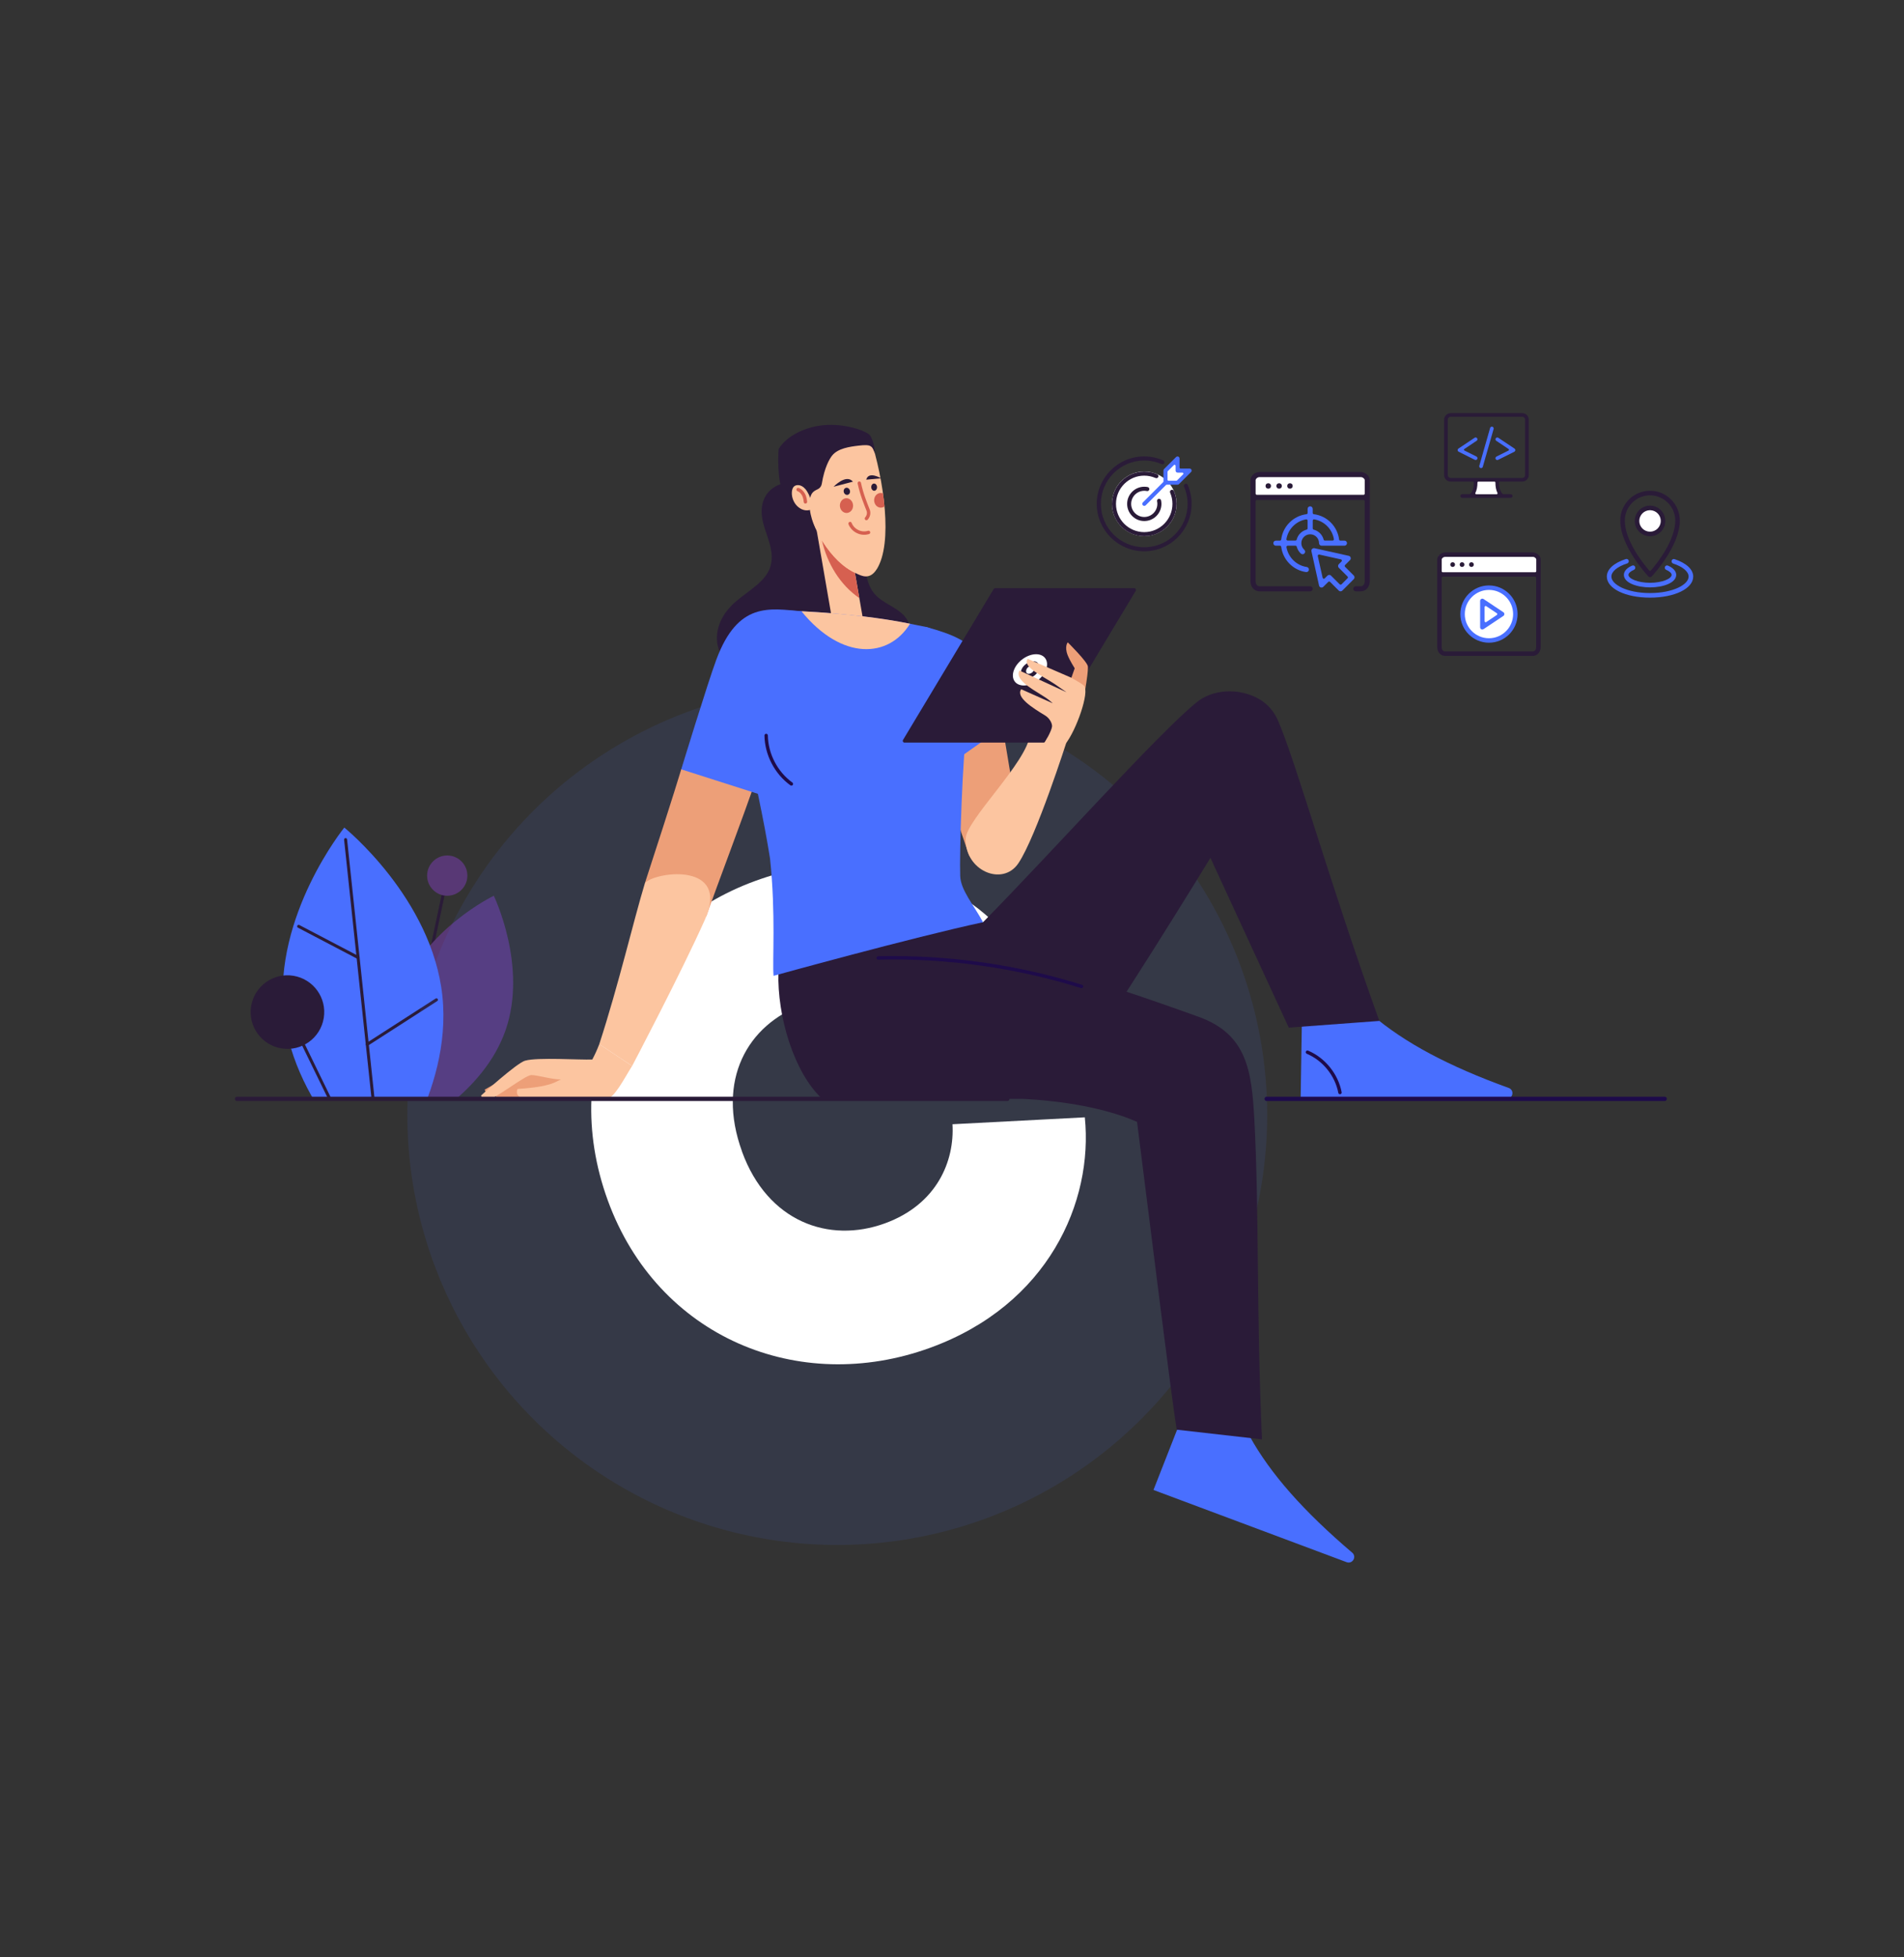 <?xml version="1.0" encoding="UTF-8"?>
<svg xmlns="http://www.w3.org/2000/svg" xmlns:xlink="http://www.w3.org/1999/xlink" id="Layer_12" data-name="Layer 12" viewBox="0 0 576 592">
  <rect x="0" y="0" width="576" height="592" fill="#333333" stroke="none"/>
  <defs>
    <style>
      .cls-1 {
        fill: #ed9f78;
      }

      .cls-1, .cls-2, .cls-3, .cls-4, .cls-5, .cls-6, .cls-7, .cls-8, .cls-9 {
        stroke-width: 0px;
      }

      .cls-10 {
        stroke: #d66050;
      }

      .cls-10, .cls-4, .cls-11, .cls-12, .cls-13, .cls-14 {
        fill: none;
      }

      .cls-10, .cls-11 {
        stroke-width: 1.03px;
      }

      .cls-10, .cls-11, .cls-12, .cls-13, .cls-14 {
        stroke-linecap: round;
        stroke-linejoin: round;
      }

      .cls-2 {
        fill: #fcc5a0;
      }

      .cls-3 {
        fill: #583875;
      }

      .cls-5 {
        opacity: .1;
      }

      .cls-5, .cls-7 {
        fill: #496fff;
      }

      .cls-11, .cls-13 {
        stroke: #1e0b4a;
      }

      .cls-6 {
        fill: #fff;
      }

      .cls-12, .cls-13 {
        stroke-width: 1.31px;
      }

      .cls-12, .cls-14 {
        stroke: #2a1b38;
      }

      .cls-15 {
        clip-path: url(#clippath);
      }

      .cls-8 {
        fill: #d66050;
      }

      .cls-9 {
        fill: #2a1b38;
      }

      .cls-14 {
        stroke-width: .91px;
      }
    </style>
    <clipPath id="clippath">
      <rect class="cls-4" x="73.19" y="242.71" width="86.63" height="89.63" transform="translate(233.01 575.06) rotate(-180)"></rect>
    </clipPath>
  </defs>
  <g class="cls-15">
    <g>
      <line class="cls-14" x1="135.3" y1="264.83" x2="119.08" y2="341.27"></line>
      <path class="cls-3" d="m141.39,264.83c0,3.36-2.73,6.09-6.09,6.09s-6.09-2.73-6.09-6.09c0-3.36,2.73-6.09,6.09-6.09,3.36,0,6.09,2.73,6.09,6.09Z"></path>
      <path class="cls-3" d="m152.95,311.58c-6.75,19.42-28.01,29.69-28.01,29.69,0,0-10.31-21.23-3.57-40.66,6.75-19.42,28.01-29.69,28.01-29.69,0,0,10.31,21.23,3.57,40.66Z"></path>
      <path class="cls-7" d="m133.83,301.23c3.13,29.53-18.33,56.01-18.33,56.01,0,0-26.54-21.4-29.67-50.93-3.13-29.53,18.33-56.01,18.33-56.01,0,0,26.54,21.4,29.67,50.93Z"></path>
      <circle class="cls-9" cx="86.96" cy="306.09" r="11.13" transform="translate(-229.11 342.9) rotate(-80.78)"></circle>
      <line class="cls-14" x1="104.55" y1="253.94" x2="115.5" y2="357.25"></line>
      <line class="cls-14" x1="111.11" y1="315.85" x2="132.03" y2="302.39"></line>
      <line class="cls-14" x1="108.33" y1="289.6" x2="90.35" y2="280.18"></line>
      <line class="cls-14" x1="86.96" y1="306.09" x2="106.53" y2="346.22"></line>
    </g>
  </g>
  <g>
    <circle class="cls-5" cx="253.29" cy="337.22" r="130.06"></circle>
    <path class="cls-6" d="m224.47,348.29c7.73,21.24,26.28,27.88,43.22,21.72,15.86-5.77,21.11-18.95,20.45-29.98l40.04-2.09c2.6,25.54-11.03,56.69-46.79,69.7-39.79,14.48-82.45-3.18-97.52-44.58-15.17-41.67,5.35-82.33,44.61-96.62,36.83-13.41,66.56,1.35,81.19,23.12l-32.55,24.33c-6.68-9.14-18.26-15.89-34.13-10.11-16.94,6.16-26.34,22.98-18.51,44.49Z"></path>
  </g>
  <g>
    <g>
      <g>
        <path class="cls-9" d="m261.53,169.08c.26,3.76.65,7.81,3.13,10.64,1.21,1.38,2.82,2.34,4.41,3.27s3.2,1.87,4.44,3.23,2.06,3.23,1.71,5.03c-.58,3.04-2.05,6.37-4.55,8.19-2.51,1.81-5.54,2.73-8.56,3.4-3.44.77-7.02,1.25-10.5.65-3.48-.6-6.87-2.42-8.72-5.43-1.68-2.72-1.93-6.05-2.14-9.24-.21-3.16-.38-6.48.98-9.33,1.15-2.39,3.25-4.17,5.41-5.72,3.87-2.77,9.62-4.7,14.38-4.7Z"></path>
        <path class="cls-9" d="m230.51,156.32c.37,2.68,1.49,5.2,2.24,7.8.75,2.6,1.13,5.42.03,8.03-1.95,4.64-7.82,7.26-11.58,11.1-2.75,2.8-4.38,6.38-4.32,9.91.06,3.52,1.85,6.94,4.98,9.13,3.05,2.13,7.09,2.99,11.06,3.58,2.92.43,5.87.75,8.84.95,1.6.11,7.35,1.05,8.61.12,1.23-.91,1.33-5.69,1.56-7.02.41-2.42.7-4.86.89-7.29.73-9.73-.31-19.47-3.08-28.76-1.56-5.24-3.39-13.4-8.81-16.8-2.27-1.43-4.89-1.05-7.13.56-3.01,2.17-3.7,5.67-3.28,8.71Z"></path>
        <polygon class="cls-2" points="252.89 194.09 246.59 157.7 255.67 156.12 262.03 192.78 252.89 194.09"></polygon>
        <path class="cls-8" d="m248.65,163.48c1.6,6.94,5.45,13.39,11.31,17.41l-1.34-7.65c-3.44-1.61-6.65-4.65-9.97-9.76Z"></path>
        <g>
          <path class="cls-2" d="m265.24,172.13c-2.14,3.43-4.64,2.01-6.13,1.34-6.5-2.93-12.33-10.74-15.26-21.15-1.71-6.06-1.76-9.85-2.14-16.14,4.52-5.48,14.39-5.61,21.51-3.99,4.23,13,6.94,32.07,2.03,39.95Z"></path>
          <g>
            <path class="cls-9" d="m258.03,145.68l-5.86,1.54s3.79-4,5.86-1.54Z"></path>
            <path class="cls-9" d="m257.12,148.38c.14.59-.16,1.16-.68,1.28-.51.12-1.04-.26-1.18-.84-.14-.59.16-1.16.68-1.28.51-.12,1.04.26,1.18.84Z"></path>
          </g>
          <g>
            <path class="cls-9" d="m262.05,145.08l4.49-.41s-3.76-2.3-4.49.41Z"></path>
            <path class="cls-9" d="m263.57,147.4c.04.6.46,1.06.94,1.03s.85-.55.81-1.15c-.04-.6-.46-1.06-.94-1.03s-.85.55-.81,1.15Z"></path>
          </g>
          <path class="cls-8" d="m255.61,150.75c1.07-.28,2.15.47,2.41,1.67.26,1.2-.4,2.39-1.47,2.67-1.07.28-2.15-.47-2.41-1.67-.26-1.2.4-2.39,1.47-2.67Z"></path>
          <path class="cls-10" d="m262.75,161.03c-2.65.83-5.01-.99-5.58-2.68"></path>
          <path class="cls-8" d="m264.5,151.83c-.26-1.2.4-2.39,1.47-2.67.38-.1.8-.05,1.14.08.2,1.35.36,2.63.46,3.95-.17.11-.46.25-.66.3-1.07.28-2.15-.47-2.41-1.67Z"></path>
          <path class="cls-10" d="m259.96,146.13c.72,3.44,1.92,6.25,2.67,8.18.33.86.1,1.83-.52,2.52h0"></path>
        </g>
        <path class="cls-9" d="m235.54,135.86s2.25-4.58,10.11-6.66c8.02-2.12,16.77,1.12,17.62,2.57.87,1.47,1.33,3.43,1.41,5.39-.87-2.31-1.08-2.82-4.9-2.38-2.82.33-6.25.82-8.02,2.97-.75.91-2.35,3.58-3.16,8.61-.11.69-.58,1.31-1.23,1.61-1.43.66-2.48,1.3-2.46,4.69.02,4.06,2.22,8.09,2.22,8.09-3.94-1.76-7.18-5.39-9.43-9.43-3.02-5.43-2.15-15.46-2.15-15.46Z"></path>
        <g>
          <path class="cls-2" d="m244.13,148.59c-1.3-2.1-3-2.09-3.74-1.6-.57.38-.81,1.16-.84,1.9-.09,1.71.7,3.49,2.01,4.52,1.31,1.03,2.72,1.23,4.16.58,0,0,.16-2.61-1.58-5.41Z"></path>
          <path class="cls-10" d="m243.66,151.79c-.08-1.12-.4-2.14-1.1-2.93-.3-.35-.68-.62-1.11-.79"></path>
        </g>
      </g>
      <g>
        <path class="cls-1" d="m293.25,258.84s-14.93-40.46-10.01-51.02c1.59-3.42,20.08,12.09,20.08,12.09l3.53,21.18-13.6,17.74Z"></path>
        <path class="cls-7" d="m303.32,219.92l-24.61,17.36,1.46-47.64c16.66,4.45,18.52,8.96,23.16,30.29Z"></path>
      </g>
      <path class="cls-7" d="m393.83,309.79l21.2-2.85c9.87,8.42,23.02,15.47,41.56,22.18,1.61.79,1.05,3.22-.75,3.22h-62.37l.36-22.55Z"></path>
      <path class="cls-7" d="m357.19,429.64l20.86,4.76c6.3,11.34,16.15,22.55,31.16,35.33,1.23,1.31-.14,3.38-1.83,2.75l-58.43-21.84,8.24-21Z"></path>
      <path class="cls-9" d="m309.26,332.35c12.41.61,25.31,2.8,34.72,6.96,4.98,39.1,10.15,81.48,12,93.1l25.79,2.93c-1.71-38.81-.82-68.63-2.29-96.48-.8-15.13-2.28-26.06-16.89-31.33-29.66-10.7-64.09-21.89-99.35-26.27l-27.75,12.83c-.4,13.14,4.63,30.27,13.24,38.27h60.54Z"></path>
      <path class="cls-9" d="m297.39,278.92c20.37-20.63,53.27-57.43,64.7-66.57,4.31-3.45,10.08-3.76,14.17-2.75,4.09,1.01,8.21,3.28,10.43,8.48,5.55,12.97,15.5,48.75,30.58,90.7l-27.39,2.03-23.7-51.35s-32.11,52.61-42.55,65.62h-58.69l-29.07-44.24,61.51-1.93Z"></path>
      <path class="cls-7" d="m297.39,278.92c-2.96-5.42-6.74-9.7-6.91-13.96-.26-6.51.67-36.86,2.17-46.32,1.71-10.78,1.12-15.81-1.32-20.77-1.28-2.61-8.36-7.64-11.17-8.24-14.56-3.1-25.97-4.25-45.01-5.14-8.6-.4-15.68,8.33-14.48,17.52.69,5.28,8.48,33.72,12.28,57.64,1.79,16.83.66,31.09,1.07,35.49,0,0,41.96-11.62,63.37-16.21Z"></path>
      <path class="cls-2" d="m242.45,184.87c12.28,15.08,26.47,14.16,32.85,3.78-8.19-1.71-19.99-3.15-32.85-3.78Z"></path>
      <path class="cls-11" d="m265.67,289.73c20.79-.49,41.66,2.43,61.51,8.62"></path>
      <path class="cls-11" d="m395.53,318.24c5.01,2.12,8.83,6.86,9.84,12.2"></path>
      <g>
        <path class="cls-2" d="m322.73,224.16s-9.2,28.83-14.65,36.94c-4.79,7.13-16.24,2.21-15.94-7.47.17-5.66,18.56-23.06,19.47-31.48l11.12,2Z"></path>
        <path class="cls-9" d="m273.63,224.6h42.08c.19,0,.36-.1.45-.26l27.42-45.64c.21-.35-.04-.8-.45-.8h-42.08c-.19,0-.36.1-.45.26l-27.42,45.64c-.21.35.04.8.45.8Z"></path>
        <g>
          <path class="cls-6" d="m309.74,207.33h0c-2.67,0-4-2.12-2.98-4.73h0c1.02-2.61,4.01-4.73,6.68-4.73h0c2.67,0,4,2.12,2.98,4.73h0c-1.02,2.61-4.01,4.73-6.68,4.73Z"></path>
          <path class="cls-9" d="m310.42,202.98c-.01.72.54.95,1.22.74.63-.2.99-.65,1.11-1.02l1.42-.07c-.25.87-1.14,1.94-2.56,2.38-1.58.49-2.83-.11-2.8-1.52.03-1.42,1.28-2.81,2.84-3.3,1.46-.46,2.3.05,2.52.79l-1.46.83c-.11-.31-.42-.54-1.05-.35-.67.21-1.22.78-1.24,1.52Z"></path>
        </g>
        <path class="cls-1" d="m327.46,213.24s1.84-9.45,1.65-11.66c-.12-1.41-6.09-7.3-6.09-7.3,0,0-1.08,1.22-.02,3.9.65,1.65,2.12,3.95,2.12,3.95l-2.73,7.75,5.07,3.36Z"></path>
        <path class="cls-2" d="m318.25,219.81c-.19,1.44-2.23,4.79-2.23,4.79,0,0,4.96,2.04,6.31.38,3.2-3.94,7.4-15.73,5.6-17.59-.4-.41-1.92-1.34-3.81-2.4l-13.18-5.71c-1.95,2.36,4.81,5.35,8.26,7.7,1.11.76,2.28,1.63,3.46,2.39l-14.26-6.57c-1.4,2.61,3.23,5.26,6.99,7.6,1.15.71,1.83,1.18,3.1,2.32l-9.55-4.26c-1.72,2.44,3.48,5.66,7.28,7.97,1.22.74,2.17,2.33,2.04,3.39Z"></path>
      </g>
      <g>
        <path class="cls-1" d="m213.68,277.14c3.47-10.03,10.86-29.12,15.07-41.57-5.28-1.05-22.67-2.89-22.67-2.89,0,0-1.87,6.49-10.96,34.35l18.56,10.1Z"></path>
        <path class="cls-2" d="m191.24,322.4s14.91-28.31,22.01-44.25c7.73-17.36-14.59-14.66-18.13-11.12-3.57,11.77-7.9,30.58-13.83,48.78l9.94,6.59Z"></path>
        <g>
          <path class="cls-1" d="m162.6,320.45l10.28,2.09c-.05-.09,4.88,5.39,4.88,5.39l.55,4.01c-1.7.13-4.27-.39-6.29-.86-4.25-.78-13.25,1.65-15.85,1.68-.86.01-1.31-.8-1.41-1-.88.44-1.63.68-1.83.75-2.54.88-2.98-1.03-2.98-1.03l3.98-2.61c-2.04.89-3.56,1.91-4.08,2.02-2.86.58-3.22-1.33-3.22-1.33l15.96-9.12Z"></path>
          <path class="cls-2" d="m158.91,320.79c3.69-1.05,16.54-.18,20.27-.34.66-1.23,1.39-2.75,2.11-4.64l9.94,6.59c-2.53,4-5.49,10.01-7.94,10.04-6.08.08-23.14.19-24.53-.09-3.39-.68-2.19-2.99-2.19-2.99,10.22-.66,11.38-2.15,13.14-2.89-2.6.07-7.55-1.42-9.03-1.31-1.99.15-10.69,7.1-12.77,7.35-2.06.25-2.38-1.16-2.38-1.16,0,0,10.69-9.8,13.37-10.57Z"></path>
        </g>
        <path class="cls-7" d="m216.7,199.52c-2.65,7.12-10.61,33.17-10.61,33.17l25.62,8.18,10.75-56c-9.59-.78-19.16-3.07-25.76,14.65Z"></path>
      </g>
      <path class="cls-11" d="m231.78,222.45c.09,5.71,3,11.3,7.63,14.65"></path>
    </g>
    <line class="cls-12" x1="304.73" y1="332.35" x2="71.72" y2="332.35"></line>
    <line class="cls-13" x1="383.2" y1="332.35" x2="503.59" y2="332.35"></line>
  </g>
  <g>
    <g>
      <rect class="cls-6" x="379.36" y="143.77" width="34.05" height="6.56"></rect>
      <g>
        <path class="cls-9" d="m410.17,178.86c-.43,0-.77-.35-.77-.77s.35-.77.77-.77h1.46c.72,0,1.22-.63,1.22-1.53v-24.19c0-.21-.17-.38-.38-.38h-32.25c-.21,0-.38.17-.38.38v24.19c0,.9.5,1.53,1.22,1.53h15.29c.43,0,.77.35.77.77s-.35.77-.77.77h-15.29c-1.58,0-2.77-1.32-2.77-3.08v-30.57c0-1.28,1.32-2.45,2.77-2.45h30.57c1.42,0,2.76,1.19,2.76,2.45v30.57c0,1.75-1.19,3.08-2.76,3.08h-1.46Zm-29.11-34.56c-.66,0-1.17.52-1.21.86,0,.02,0,.03,0,.05v4.07c0,.21.17.38.38.38h32.25c.21,0,.38-.17.38-.38v-4.08s0-.04,0-.05c-.05-.34-.56-.85-1.21-.85h-30.57Z"></path>
        <circle class="cls-9" cx="383.68" cy="146.98" r=".82"></circle>
        <circle class="cls-9" cx="386.96" cy="146.98" r=".82"></circle>
        <circle class="cls-9" cx="390.24" cy="146.98" r=".82"></circle>
        <path class="cls-7" d="m405.56,178.86c-.21,0-.4-.08-.55-.23l-2.64-2.64c-.07-.07-.17-.11-.27-.11s-.2.04-.27.11l-1.49,1.49c-.15.14-.35.23-.55.23-.07,0-.14-.01-.21-.03-.27-.08-.48-.3-.54-.58l-2.3-10.37c-.06-.26.02-.53.21-.71.15-.15.34-.23.55-.23.06,0,.11,0,.17.02l10.36,2.3c.28.06.5.27.57.54.08.27,0,.56-.2.76l-1.49,1.49c-.15.15-.15.39,0,.53l2.64,2.64c.3.3.3.79,0,1.09l-3.46,3.46c-.15.15-.34.23-.55.23Zm-3.46-5c.21,0,.4.08.55.23l2.64,2.64c.07.07.17.11.27.11s.19-.04.27-.11l1.83-1.83c.15-.15.15-.39,0-.53l-2.64-2.64c-.3-.3-.3-.79,0-1.09l.82-.82c.1-.1.13-.24.1-.37-.04-.13-.15-.23-.28-.26l-6.55-1.46s-.05,0-.08,0c-.1,0-.2.04-.27.11-.09.09-.13.22-.1.35l1.46,6.55c.03.13.13.24.26.28.03.01.07.02.11.02.1,0,.2-.04.27-.11l.82-.82c.15-.15.34-.23.55-.23Z"></path>
        <path class="cls-7" d="m395.2,173.02s-.07,0-.11,0c-3.91-.56-6.99-3.7-7.5-7.64-.02-.19-.18-.33-.38-.33h-1.23c-.43,0-.77-.35-.77-.77s.35-.77.77-.77h1.23c.19,0,.35-.14.38-.33.5-4,3.65-7.15,7.66-7.66.19-.02.33-.18.33-.38v-1.23c0-.43.35-.77.77-.77s.77.35.77.77v1.23c0,.19.14.35.33.38,4,.5,7.15,3.65,7.66,7.66.02.19.18.33.38.33h1.23c.43,0,.77.35.77.77s-.35.77-.77.77h-6.91c-.43,0-.77-.35-.77-.77,0-1.48-1.2-2.68-2.68-2.68s-2.68,1.2-2.68,2.68c0,.76.33,1.49.9,2,.15.14.24.33.26.53.01.21-.06.41-.2.56-.15.16-.36.26-.58.26-.19,0-.37-.07-.52-.2-.61-.55-1.04-1.27-1.26-2.1-.04-.17-.19-.28-.37-.28h-2.36c-.11,0-.22.05-.29.13-.07.09-.1.2-.08.31.53,3.09,3.05,5.56,6.13,6,.42.06.72.45.66.88-.05.38-.38.66-.77.66Zm2.3-15.94c-.09,0-.18.03-.24.09-.08.07-.13.18-.13.29v2.36c0,.17.12.32.28.37,1.48.38,2.64,1.54,3.02,3.02.04.17.19.28.37.28h2.36c.11,0,.22-.05.29-.13.07-.08.1-.2.08-.31-.52-3.05-2.91-5.45-5.97-5.97-.02,0-.04,0-.06,0Zm-2.3,0s-.04,0-.06,0c-3.05.52-5.45,2.91-5.97,5.97-.02.11.01.22.08.31.07.08.18.13.29.13h2.36c.17,0,.32-.12.37-.28.38-1.48,1.54-2.64,3.02-3.02.17-.04.28-.19.28-.37v-2.36c0-.11-.05-.22-.13-.29-.07-.06-.16-.09-.24-.09Z"></path>
      </g>
    </g>
    <g>
      <polygon class="cls-6" points="446.31 145.38 445.81 149.99 453.81 149.99 452.89 145.38 446.31 145.38"></polygon>
      <g>
        <path class="cls-9" d="m442.33,150.57c-.3,0-.55-.25-.55-.55s.25-.55.55-.55h2.22c.06,0,.12-.02.17-.06.35-.27,1.15-1.15,1.15-3.48,0-.15-.12-.27-.27-.27h-6.76c-1.08,0-1.96-.88-1.96-1.96v-16.78c0-1.08.88-1.96,1.96-1.96h21.68c1.08,0,1.96.88,1.96,1.96v16.78c0,1.08-.88,1.96-1.96,1.96h-6.76c-.15,0-.27.12-.27.27,0,2.33.8,3.21,1.14,3.48.05.04.11.06.17.06h2.23c.3,0,.55.25.55.55s-.25.55-.55.55h-14.71Zm4.9-4.9c-.15,0-.27.12-.27.27,0,1.26-.21,2.32-.63,3.15-.04.08-.04.18.01.26.05.08.14.13.23.13h6.21c.09,0,.18-.05.23-.13.05-.08.05-.18.01-.26-.42-.83-.63-1.89-.63-3.15,0-.15-.12-.27-.27-.27h-4.9Zm-8.39-19.61c-.47,0-.86.4-.86.86v16.78c0,.47.4.86.86.86h21.68c.48,0,.86-.39.86-.86v-16.78c0-.48-.39-.86-.86-.86h-21.68Z"></path>
        <path class="cls-7" d="m446.42,139.13c-.09,0-.17-.02-.25-.06l-4.9-2.45c-.17-.09-.29-.26-.3-.46-.01-.19.08-.38.24-.49l4.9-3.27c.09-.06.2-.09.3-.09.18,0,.35.09.46.24.17.25.1.59-.15.76l-3.73,2.49c-.08.05-.12.14-.12.24,0,.1.06.18.15.22l3.64,1.82c.13.07.23.18.28.32.05.14.04.29-.03.42-.09.19-.28.3-.49.3Z"></path>
        <path class="cls-7" d="m452.95,139.13c-.21,0-.4-.12-.49-.3-.07-.13-.08-.28-.03-.42.05-.14.14-.25.28-.32l3.64-1.82c.09-.04.14-.13.15-.22,0-.1-.04-.19-.12-.24l-3.73-2.49c-.25-.17-.32-.51-.15-.76.1-.15.27-.24.46-.24.11,0,.21.03.31.09l4.9,3.27c.16.11.26.3.24.49-.01.19-.13.37-.3.46l-4.9,2.45c-.08.04-.16.06-.24.06Z"></path>
        <path class="cls-7" d="m448.05,141.58c-.05,0-.1,0-.15-.02-.29-.08-.46-.39-.38-.68l3.27-11.44c.07-.23.29-.4.53-.4.05,0,.1,0,.15.02.29.08.46.39.38.68l-3.27,11.44c-.07.23-.28.4-.53.4Z"></path>
      </g>
    </g>
    <g>
      <path class="cls-6" d="m503.03,157.56c0,2.13-1.72,3.85-3.85,3.85s-3.85-1.72-3.85-3.85,1.72-3.85,3.85-3.85,3.85,1.72,3.85,3.85Z"></path>
      <g>
        <path class="cls-9" d="m499.17,162.19c-2.55,0-4.63-2.08-4.63-4.63s2.08-4.63,4.63-4.63,4.63,2.08,4.63,4.63-2.08,4.63-4.63,4.63Zm0-7.88c-1.79,0-3.25,1.46-3.25,3.25s1.46,3.25,3.25,3.25,3.25-1.46,3.25-3.25-1.46-3.25-3.25-3.25Z"></path>
        <path class="cls-9" d="m499.17,174.57c-.19,0-.37-.08-.5-.22-.35-.37-8.51-9.11-8.51-16.91,0-4.97,4.04-9.01,9.01-9.01s9.01,4.04,9.01,9.01c0,7.8-8.16,16.54-8.51,16.91-.13.14-.31.22-.5.22Zm0-24.75c-4.21,0-7.63,3.42-7.63,7.63,0,5.84,5.15,12.5,7.37,15.1.06.08.16.12.26.12s.19-.04.26-.12c2.22-2.59,7.37-9.26,7.37-15.1,0-4.21-3.42-7.63-7.63-7.63Z"></path>
        <path class="cls-7" d="m499.17,177.66c-3.84,0-7.91-1.33-7.91-3.79,0-.64.32-1.86,2.48-2.8.09-.04.18-.06.28-.06.27,0,.52.16.63.42.15.35,0,.76-.36.91-1.03.45-1.65,1.02-1.65,1.53,0,1.13,2.79,2.4,6.53,2.4s6.53-1.27,6.53-2.4c0-.51-.62-1.08-1.65-1.53-.17-.07-.3-.21-.37-.38-.07-.17-.06-.36.01-.53.11-.25.36-.42.64-.42.09,0,.19.02.27.06,2.16.95,2.49,2.16,2.49,2.8,0,2.46-4.08,3.79-7.91,3.79Z"></path>
        <path class="cls-7" d="m499.17,180.76c-7.45,0-13.07-2.74-13.07-6.37,0-2.19,2.09-4.12,5.74-5.3.07-.02.14-.03.21-.03.3,0,.57.19.66.48.12.36-.08.76-.45.87-2.99.96-4.78,2.45-4.78,3.98,0,2.4,4.69,4.98,11.68,4.98s11.68-2.57,11.68-4.98c0-1.51-1.75-2.98-4.68-3.95-.18-.06-.32-.18-.4-.35-.08-.17-.1-.35-.04-.53.09-.29.36-.48.65-.48.07,0,.15.01.22.04,3.58,1.18,5.64,3.1,5.64,5.27,0,3.63-5.62,6.37-13.07,6.37Z"></path>
      </g>
    </g>
    <g>
      <circle class="cls-6" cx="346.18" cy="152.4" r="9.77" transform="translate(118.32 454.3) rotate(-76.72)"></circle>
      <polygon class="cls-6" points="355.75 139.3 352.75 142.31 352.75 145.82 356.4 145.82 359.96 142.26 356.35 142.26 356.35 138.6 355.75 139.3"></polygon>
      <g>
        <path class="cls-9" d="m359.33,146.67c-.1-.22-.32-.37-.56-.37-.09,0-.17.02-.25.05-.15.07-.27.19-.33.34s-.06.32,0,.47c.72,1.66,1.09,3.42,1.09,5.24,0,7.23-5.88,13.12-13.12,13.12s-13.12-5.88-13.12-13.12,5.88-13.12,13.12-13.12c1.83,0,3.59.37,5.25,1.09.08.03.16.05.24.05.24,0,.47-.14.56-.37.07-.15.07-.32,0-.47-.06-.15-.18-.27-.33-.34-1.81-.79-3.74-1.2-5.74-1.2-7.91,0-14.35,6.44-14.35,14.35s6.44,14.35,14.35,14.35,14.35-6.44,14.35-14.35c0-1.99-.4-3.92-1.19-5.74Z"></path>
        <path class="cls-9" d="m349.84,144.63c.24,0,.46-.15.56-.37.07-.15.07-.32,0-.47-.06-.15-.18-.27-.33-.34-1.23-.54-2.55-.81-3.91-.81-5.39,0-9.77,4.38-9.77,9.77s4.38,9.77,9.77,9.77,9.77-4.38,9.77-9.77c0-1.36-.27-2.67-.81-3.91-.1-.22-.32-.37-.56-.37-.08,0-.17.02-.25.05-.15.07-.27.19-.33.34-.06.15-.06.32,0,.47.47,1.08.71,2.22.71,3.41,0,4.71-3.83,8.54-8.54,8.54s-8.54-3.83-8.54-8.54,3.83-8.54,8.54-8.54c1.19,0,2.34.24,3.42.71.08.04.16.05.25.05Z"></path>
        <path class="cls-9" d="m346.18,148.44c.27,0,.54.03.79.08.04,0,.08.01.12.01.29,0,.54-.21.6-.49.07-.33-.15-.66-.48-.73-.34-.07-.69-.1-1.04-.1-2.86,0-5.19,2.33-5.19,5.19s2.33,5.19,5.19,5.19,5.19-2.33,5.19-5.19c0-.35-.04-.7-.11-1.05-.06-.28-.31-.49-.61-.49-.04,0-.08,0-.12.01-.33.07-.55.39-.48.73.05.26.08.53.08.8,0,2.18-1.78,3.96-3.96,3.96s-3.96-1.78-3.96-3.96,1.78-3.96,3.96-3.96Z"></path>
        <path class="cls-7" d="m352.02,142.1c-.03.08-.05.16-.05.23v3.28c0,.08-.03.16-.09.21l-6.14,6.14c-.24.24-.24.63,0,.87.12.12.27.18.43.18s.32-.06.43-.18l6.14-6.14c.06-.06.13-.09.21-.09h3.28c.08,0,.16-.02.23-.05.08-.03.14-.08.2-.13l3.66-3.66c.06-.06.1-.12.13-.2.06-.15.06-.32,0-.47-.06-.15-.18-.27-.33-.33-.08-.03-.15-.05-.23-.05h-2.75c-.17,0-.3-.13-.3-.3v-2.75c0-.08-.02-.16-.05-.23-.06-.15-.18-.27-.33-.33-.07-.03-.15-.05-.24-.05s-.16.02-.23.05c-.08.03-.14.08-.2.13l-3.66,3.66c-.06.06-.1.12-.13.2Zm1.18.61c0-.08.03-.16.09-.21l1.83-1.83c.06-.06.13-.09.21-.09.04,0,.08,0,.12.02.11.05.19.16.19.28v1.45c0,.34.28.62.61.62h1.45c.12,0,.23.07.28.19.05.11.02.24-.07.33l-1.83,1.83c-.06.06-.13.09-.21.09h-2.37c-.17,0-.3-.13-.3-.3v-2.37Z"></path>
      </g>
    </g>
    <g>
      <rect class="cls-6" x="435.25" y="168.04" width="29.81" height="5.66"></rect>
      <circle class="cls-6" cx="450.44" cy="185.73" r="7.96"></circle>
      <g>
        <path class="cls-9" d="m437.19,198.38c-1.37,0-2.4-1.15-2.4-2.67v-26.49c0-1.09,1.16-2.13,2.4-2.13h26.49c1.23,0,2.4,1.03,2.4,2.13v26.49c0,1.52-1.03,2.67-2.4,2.67h-26.49Zm-.73-23.96c-.18,0-.33.15-.33.33v20.96c0,.78.43,1.33,1.05,1.33h26.49c.62,0,1.05-.55,1.05-1.33v-20.96c0-.18-.15-.33-.33-.33h-27.95Zm.73-5.99c-.57,0-1.01.45-1.05.75,0,.01,0,.03,0,.04v3.53c0,.18.15.33.33.33h27.95c.18,0,.33-.15.33-.33v-3.54s0-.03,0-.05c-.04-.29-.48-.74-1.05-.74h-26.49Z"></path>
        <circle class="cls-9" cx="439.46" cy="170.76" r=".71"></circle>
        <circle class="cls-9" cx="442.3" cy="170.76" r=".71"></circle>
        <circle class="cls-9" cx="445.14" cy="170.76" r=".71"></circle>
        <path class="cls-7" d="m448.44,190.4c-.11,0-.22-.03-.32-.08-.22-.12-.35-.34-.35-.59v-7.99c0-.25.14-.47.35-.59.1-.05.21-.08.32-.08.13,0,.26.04.37.11l5.99,3.99c.19.12.3.33.3.56s-.11.43-.3.56l-5.99,3.99c-.11.07-.24.11-.37.11Zm1-7.12c-.05,0-.11.01-.15.04-.11.06-.17.17-.17.29v4.26c0,.12.07.23.17.29.05.03.1.04.15.04.06,0,.13-.02.18-.06l3.19-2.13c.09-.06.15-.16.15-.27s-.05-.21-.15-.27l-3.19-2.13c-.05-.04-.12-.05-.18-.05Z"></path>
        <path class="cls-7" d="m450.44,194.39c-4.77,0-8.66-3.88-8.66-8.66s3.88-8.66,8.66-8.66,8.66,3.88,8.66,8.66-3.88,8.66-8.66,8.66Zm0-15.97c-4.03,0-7.31,3.28-7.31,7.31s3.28,7.31,7.31,7.31,7.31-3.28,7.31-7.31-3.28-7.31-7.31-7.31Z"></path>
      </g>
    </g>
  </g>
</svg>
